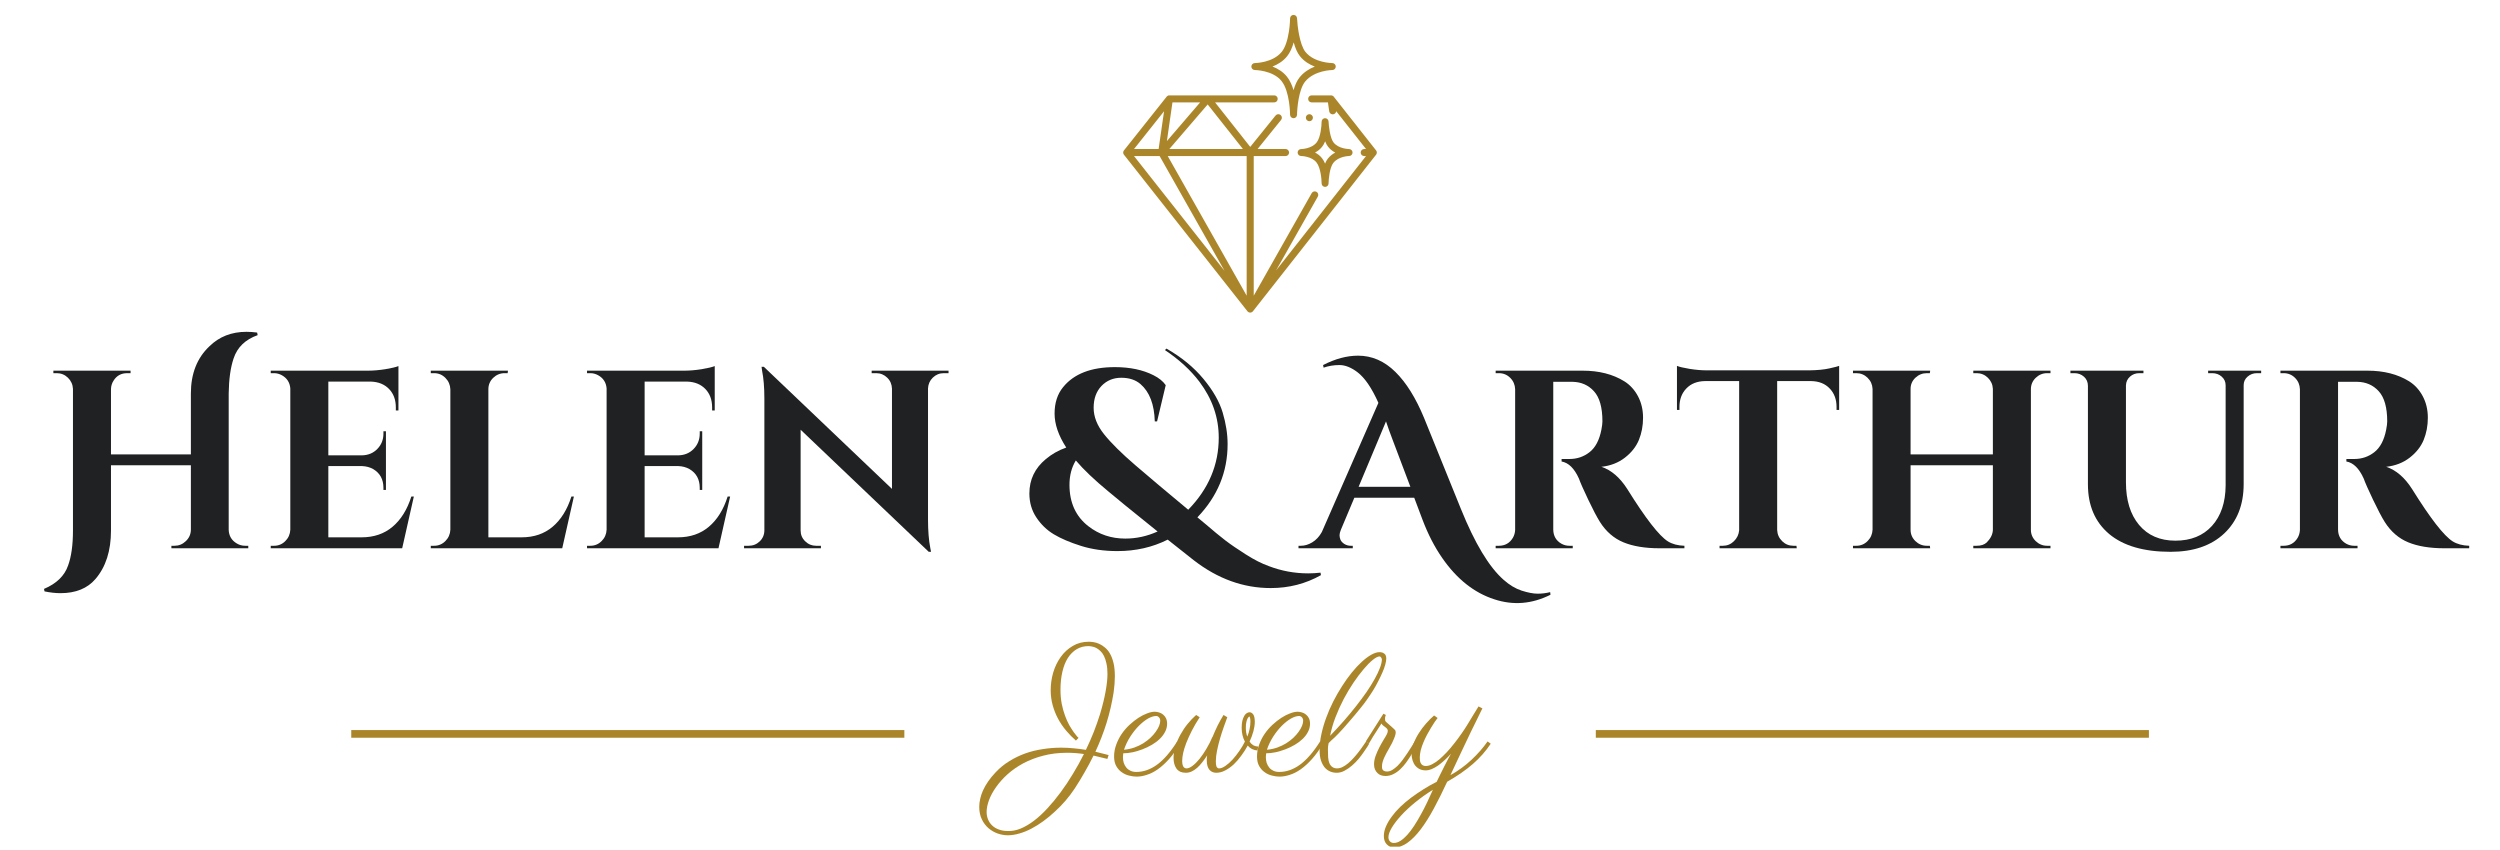 <svg xmlns="http://www.w3.org/2000/svg" xmlns:xlink="http://www.w3.org/1999/xlink" width="500" zoomAndPan="magnify" viewBox="0 0 375 127.5" height="170" preserveAspectRatio="xMidYMid meet" version="1.0"><defs><g/><clipPath id="505e5a7dc5"><rect x="0" width="367" y="0" height="52"/></clipPath><clipPath id="fcc3931e30"><path d="M 145 92 L 225 92 L 225 127.004 L 145 127.004 Z M 145 92 " clip-rule="nonzero"/></clipPath><clipPath id="ca19fe966c"><path d="M 62 13 L 79 13 L 79 35.004 L 62 35.004 Z M 62 13 " clip-rule="nonzero"/></clipPath><clipPath id="d4fbd36273"><rect x="0" width="80" y="0" height="36"/></clipPath><clipPath id="0e0530bf39"><path d="M 1 0.492 L 86 0.492 L 86 1.688 L 1 1.688 Z M 1 0.492 " clip-rule="nonzero"/></clipPath><clipPath id="4bcdcf4099"><path d="M 187 0.492 L 272 0.492 L 272 1.688 L 187 1.688 Z M 187 0.492 " clip-rule="nonzero"/></clipPath><clipPath id="ced5b37f76"><rect x="0" width="273" y="0" height="2"/></clipPath><clipPath id="d45d09fcf7"><path d="M 187 2.238 L 201 2.238 L 201 18 L 187 18 Z M 187 2.238 " clip-rule="nonzero"/></clipPath><clipPath id="b6ead49f3a"><path d="M 168.48 14.289 L 206.52 14.289 L 206.52 46.887 L 168.48 46.887 Z M 168.48 14.289 " clip-rule="nonzero"/></clipPath></defs><g transform="matrix(1, 0, 0, 1, 5, 45)"><g clip-path="url(#505e5a7dc5)"><g fill="#1f2122" fill-opacity="1"><g transform="translate(1.257, 37.241)"><g><path d="M 19.906 -0.375 C 20.562 -0.375 21.129 -0.602 21.609 -1.062 C 22.098 -1.52 22.352 -2.078 22.375 -2.734 L 22.375 -12.453 L 10.391 -12.453 L 10.391 -2.672 C 10.391 0.379 9.613 2.805 8.062 4.609 C 6.852 6.023 5.102 6.734 2.812 6.734 C 2.082 6.734 1.285 6.645 0.422 6.469 L 0.344 6.094 C 2.219 5.301 3.422 4.133 3.953 2.594 C 4.441 1.27 4.688 -0.484 4.688 -2.672 L 4.688 -23.906 C 4.656 -24.562 4.406 -25.117 3.938 -25.578 C 3.469 -26.035 2.906 -26.266 2.25 -26.266 L 1.75 -26.266 L 1.75 -26.641 L 13.328 -26.641 L 13.328 -26.266 L 12.828 -26.266 C 11.91 -26.266 11.223 -25.883 10.766 -25.125 C 10.535 -24.77 10.41 -24.363 10.391 -23.906 L 10.391 -14.078 L 22.375 -14.078 L 22.375 -23.219 C 22.375 -26.188 23.301 -28.547 25.156 -30.297 C 26.625 -31.742 28.477 -32.469 30.719 -32.469 C 31.227 -32.469 31.758 -32.43 32.312 -32.359 L 32.391 -31.969 C 30.535 -31.312 29.332 -30.145 28.781 -28.469 C 28.32 -27.102 28.078 -25.352 28.047 -23.219 L 28.047 -2.781 C 28.078 -1.863 28.484 -1.176 29.266 -0.719 C 29.648 -0.488 30.07 -0.375 30.531 -0.375 L 30.984 -0.375 L 30.984 0 L 19.453 0 L 19.453 -0.375 Z M 19.906 -0.375 "/></g></g></g><g fill="#1f2122" fill-opacity="1"><g transform="translate(34.016, 37.241)"><g><path d="M 2.094 -0.375 C 2.75 -0.375 3.312 -0.609 3.781 -1.078 C 4.25 -1.547 4.5 -2.113 4.531 -2.781 L 4.531 -23.984 C 4.457 -24.867 4.035 -25.523 3.266 -25.953 C 2.891 -26.16 2.5 -26.266 2.094 -26.266 L 1.594 -26.266 L 1.594 -26.641 L 16.172 -26.641 C 16.961 -26.641 17.828 -26.711 18.766 -26.859 C 19.703 -27.016 20.363 -27.172 20.75 -27.328 L 20.75 -20.672 L 20.359 -20.672 L 20.359 -21.125 C 20.359 -22.27 20.02 -23.191 19.344 -23.891 C 18.676 -24.586 17.773 -24.957 16.641 -25 L 10.234 -25 L 10.234 -13.938 L 15.266 -13.938 C 16.203 -13.957 16.973 -14.273 17.578 -14.891 C 18.191 -15.516 18.5 -16.285 18.5 -17.203 L 18.5 -17.547 L 18.875 -17.547 L 18.875 -8.75 L 18.5 -8.75 L 18.5 -9.062 C 18.5 -10.332 17.988 -11.27 16.969 -11.875 C 16.469 -12.156 15.91 -12.305 15.297 -12.328 L 10.234 -12.328 L 10.234 -1.641 L 15.219 -1.641 C 17.07 -1.641 18.625 -2.172 19.875 -3.234 C 21.133 -4.297 22.07 -5.805 22.688 -7.766 L 23.062 -7.766 L 21.312 0 L 1.594 0 L 1.594 -0.375 Z M 2.094 -0.375 "/></g></g></g><g fill="#1f2122" fill-opacity="1"><g transform="translate(58.023, 37.241)"><g><path d="M 2.094 -0.375 C 2.75 -0.375 3.312 -0.609 3.781 -1.078 C 4.25 -1.547 4.5 -2.113 4.531 -2.781 L 4.531 -23.859 C 4.5 -24.523 4.25 -25.094 3.781 -25.562 C 3.312 -26.031 2.75 -26.266 2.094 -26.266 L 1.594 -26.266 L 1.594 -26.641 L 13.172 -26.641 L 13.125 -26.266 L 12.672 -26.266 C 12.016 -26.266 11.441 -26.031 10.953 -25.562 C 10.473 -25.094 10.234 -24.523 10.234 -23.859 L 10.234 -1.641 L 15.219 -1.641 C 17.07 -1.641 18.625 -2.172 19.875 -3.234 C 21.133 -4.297 22.07 -5.805 22.688 -7.766 L 23.062 -7.766 L 21.312 0 L 1.594 0 L 1.594 -0.375 Z M 2.094 -0.375 "/></g></g></g><g fill="#1f2122" fill-opacity="1"><g transform="translate(81.46, 37.241)"><g><path d="M 2.094 -0.375 C 2.75 -0.375 3.312 -0.609 3.781 -1.078 C 4.25 -1.547 4.5 -2.113 4.531 -2.781 L 4.531 -23.984 C 4.457 -24.867 4.035 -25.523 3.266 -25.953 C 2.891 -26.16 2.5 -26.266 2.094 -26.266 L 1.594 -26.266 L 1.594 -26.641 L 16.172 -26.641 C 16.961 -26.641 17.828 -26.711 18.766 -26.859 C 19.703 -27.016 20.363 -27.172 20.75 -27.328 L 20.75 -20.672 L 20.359 -20.672 L 20.359 -21.125 C 20.359 -22.27 20.02 -23.191 19.344 -23.891 C 18.676 -24.586 17.773 -24.957 16.641 -25 L 10.234 -25 L 10.234 -13.938 L 15.266 -13.938 C 16.203 -13.957 16.973 -14.273 17.578 -14.891 C 18.191 -15.516 18.5 -16.285 18.5 -17.203 L 18.5 -17.547 L 18.875 -17.547 L 18.875 -8.75 L 18.5 -8.75 L 18.5 -9.062 C 18.5 -10.332 17.988 -11.27 16.969 -11.875 C 16.469 -12.156 15.91 -12.305 15.297 -12.328 L 10.234 -12.328 L 10.234 -1.641 L 15.219 -1.641 C 17.07 -1.641 18.625 -2.172 19.875 -3.234 C 21.133 -4.297 22.07 -5.805 22.688 -7.766 L 23.062 -7.766 L 21.312 0 L 1.594 0 L 1.594 -0.375 Z M 2.094 -0.375 "/></g></g></g><g fill="#1f2122" fill-opacity="1"><g transform="translate(105.468, 37.241)"><g><path d="M 31.094 -26.266 C 30.457 -26.266 29.91 -26.039 29.453 -25.594 C 29.004 -25.156 28.766 -24.617 28.734 -23.984 L 28.734 -4.344 C 28.734 -2.633 28.848 -1.195 29.078 -0.031 L 29.188 0.531 L 28.844 0.531 L 9.625 -17.781 L 9.625 -2.672 C 9.625 -2.035 9.852 -1.492 10.312 -1.047 C 10.77 -0.598 11.316 -0.375 11.953 -0.375 L 12.672 -0.375 L 12.672 0 L 1.141 0 L 1.141 -0.375 L 1.828 -0.375 C 2.484 -0.375 3.039 -0.598 3.5 -1.047 C 3.957 -1.492 4.188 -2.047 4.188 -2.703 L 4.188 -22.453 C 4.188 -24.129 4.07 -25.523 3.844 -26.641 L 3.766 -27.219 L 4.109 -27.219 L 23.328 -8.906 L 23.328 -23.938 C 23.305 -24.602 23.066 -25.156 22.609 -25.594 C 22.148 -26.039 21.602 -26.266 20.969 -26.266 L 20.281 -26.266 L 20.281 -26.641 L 31.812 -26.641 L 31.812 -26.266 Z M 31.094 -26.266 "/></g></g></g><g fill="#1f2122" fill-opacity="1"><g transform="translate(138.379, 37.241)"><g/></g></g><g fill="#1f2122" fill-opacity="1"><g transform="translate(147.89, 37.241)"><g><path d="M 45.25 4.031 C 42.969 5.32 40.457 5.969 37.719 5.969 C 33.602 5.969 29.75 4.57 26.156 1.781 C 25.414 1.195 24.117 0.172 22.266 -1.297 C 19.984 -0.148 17.473 0.422 14.734 0.422 C 12.723 0.422 10.895 0.16 9.25 -0.359 C 7.602 -0.879 6.25 -1.457 5.188 -2.094 C 4.133 -2.727 3.258 -3.57 2.562 -4.625 C 1.863 -5.676 1.516 -6.875 1.516 -8.219 C 1.516 -10.301 2.344 -12.023 4 -13.391 C 4.883 -14.129 5.898 -14.703 7.047 -15.109 C 5.879 -16.91 5.297 -18.609 5.297 -20.203 C 5.297 -21.805 5.723 -23.129 6.578 -24.172 C 8.203 -26.172 10.789 -27.172 14.344 -27.172 C 16.602 -27.172 18.535 -26.766 20.141 -25.953 C 20.953 -25.547 21.562 -25.051 21.969 -24.469 L 20.672 -19.031 L 20.328 -19.031 C 20.254 -21.594 19.539 -23.457 18.188 -24.625 C 17.457 -25.258 16.492 -25.578 15.297 -25.578 C 14.109 -25.578 13.117 -25.164 12.328 -24.344 C 11.547 -23.52 11.156 -22.43 11.156 -21.078 C 11.156 -19.734 11.676 -18.41 12.719 -17.109 C 13.758 -15.805 15.336 -14.242 17.453 -12.422 C 19.566 -10.609 22.195 -8.395 25.344 -5.781 C 28.395 -8.906 29.922 -12.508 29.922 -16.594 C 29.922 -19.613 28.957 -22.406 27.031 -24.969 C 25.707 -26.719 23.977 -28.305 21.844 -29.734 L 22.078 -29.953 C 24.336 -28.66 26.188 -27.145 27.625 -25.406 C 29.07 -23.664 30.035 -21.977 30.516 -20.344 C 31.004 -18.707 31.25 -17.129 31.25 -15.609 C 31.25 -11.441 29.738 -7.785 26.719 -4.641 L 27.906 -3.656 C 29.094 -2.633 30.098 -1.805 30.922 -1.172 C 31.742 -0.547 32.766 0.148 33.984 0.922 C 35.203 1.703 36.348 2.285 37.422 2.672 C 39.316 3.398 41.297 3.766 43.359 3.766 C 43.961 3.766 44.57 3.727 45.188 3.656 Z M 7.531 -9.516 C 7.531 -6.848 8.473 -4.781 10.359 -3.312 C 11.953 -2.07 13.801 -1.453 15.906 -1.453 C 17.562 -1.453 19.176 -1.805 20.75 -2.516 C 16.707 -5.766 14.242 -7.77 13.359 -8.531 C 11.273 -10.25 9.648 -11.797 8.484 -13.172 C 7.848 -12.129 7.531 -10.91 7.531 -9.516 Z M 7.531 -9.516 "/></g></g></g><g fill="#1f2122" fill-opacity="1"><g transform="translate(181.296, 37.241)"><g/></g></g><g fill="#1f2122" fill-opacity="1"><g transform="translate(190.807, 37.241)"><g><path d="M 36.766 6.969 C 33.992 8.363 31.188 8.594 28.344 7.656 C 25.332 6.688 22.734 4.629 20.547 1.484 C 19.379 -0.191 18.379 -2.133 17.547 -4.344 L 16.328 -7.578 L 7.344 -7.578 L 5.328 -2.781 C 5.191 -2.445 5.125 -2.176 5.125 -1.969 C 5.125 -1.77 5.164 -1.551 5.25 -1.312 C 5.344 -1.07 5.535 -0.852 5.828 -0.656 C 6.129 -0.469 6.457 -0.375 6.812 -0.375 L 7.109 -0.375 L 7.109 0 L -1.031 0 L -1.031 -0.375 L -0.688 -0.375 C -0.102 -0.375 0.469 -0.547 1.031 -0.891 C 1.602 -1.234 2.082 -1.75 2.469 -2.438 L 10.953 -21.812 C 9.961 -24.039 8.91 -25.578 7.797 -26.422 C 6.859 -27.129 5.961 -27.484 5.109 -27.484 C 4.266 -27.484 3.473 -27.352 2.734 -27.094 L 2.656 -27.484 C 4.477 -28.422 6.227 -28.891 7.906 -28.891 C 9.988 -28.891 11.852 -28.078 13.5 -26.453 C 15.125 -24.859 16.562 -22.551 17.812 -19.531 L 23.328 -5.906 C 25.41 -0.75 27.539 2.789 29.719 4.719 C 30.602 5.508 31.516 6.055 32.453 6.359 C 33.398 6.66 34.195 6.812 34.844 6.812 C 35.488 6.812 36.113 6.734 36.719 6.578 Z M 7.984 -9.219 L 15.75 -9.219 L 13.094 -16.25 C 12.957 -16.602 12.773 -17.094 12.547 -17.719 C 12.328 -18.344 12.176 -18.781 12.094 -19.031 Z M 7.984 -9.219 "/></g></g></g><g fill="#1f2122" fill-opacity="1"><g transform="translate(217.63, 37.241)"><g><path d="M 12.109 -24.969 L 10.469 -24.969 C 10.414 -24.969 10.379 -24.969 10.359 -24.969 L 10.359 -2.781 C 10.379 -1.844 10.785 -1.145 11.578 -0.688 C 11.953 -0.477 12.352 -0.375 12.781 -0.375 L 13.281 -0.375 L 13.281 0 L 1.719 0 L 1.719 -0.375 L 2.203 -0.375 C 3.117 -0.375 3.816 -0.77 4.297 -1.562 C 4.504 -1.914 4.617 -2.305 4.641 -2.734 L 4.641 -23.859 C 4.617 -24.523 4.375 -25.094 3.906 -25.562 C 3.438 -26.031 2.867 -26.266 2.203 -26.266 L 1.719 -26.266 L 1.719 -26.641 L 14.766 -26.641 C 17.223 -26.641 19.305 -26.109 21.016 -25.047 C 21.867 -24.516 22.551 -23.77 23.062 -22.812 C 23.57 -21.863 23.828 -20.785 23.828 -19.578 C 23.828 -18.379 23.617 -17.27 23.203 -16.25 C 22.785 -15.238 22.086 -14.352 21.109 -13.594 C 20.129 -12.832 18.953 -12.375 17.578 -12.219 C 19.055 -11.738 20.352 -10.625 21.469 -8.875 C 24.207 -4.477 26.238 -1.863 27.562 -1.031 C 28.219 -0.625 29.039 -0.406 30.031 -0.375 L 30.031 0 L 26.297 0 C 24.141 0 22.336 -0.297 20.891 -0.891 C 19.453 -1.484 18.273 -2.504 17.359 -3.953 C 16.898 -4.691 16.316 -5.801 15.609 -7.281 C 14.898 -8.77 14.43 -9.832 14.203 -10.469 C 13.516 -11.988 12.648 -12.836 11.609 -13.016 L 11.609 -13.391 L 12.781 -13.391 C 13.926 -13.391 14.938 -13.734 15.812 -14.422 C 16.688 -15.109 17.273 -16.227 17.578 -17.781 C 17.68 -18.312 17.734 -18.727 17.734 -19.031 C 17.734 -21.113 17.312 -22.617 16.469 -23.547 C 15.633 -24.473 14.562 -24.945 13.25 -24.969 C 12.988 -24.969 12.609 -24.969 12.109 -24.969 Z M 12.109 -24.969 "/></g></g></g><g fill="#1f2122" fill-opacity="1"><g transform="translate(246.013, 37.241)"><g><path d="M 15.562 -25.078 L 15.562 -2.734 C 15.594 -2.078 15.844 -1.52 16.312 -1.062 C 16.781 -0.602 17.344 -0.375 18 -0.375 L 18.453 -0.375 L 18.5 0 L 6.922 0 L 6.922 -0.375 L 7.422 -0.375 C 8.055 -0.375 8.609 -0.602 9.078 -1.062 C 9.547 -1.52 9.805 -2.066 9.859 -2.703 L 9.859 -25.078 L 4.719 -25.078 C 3.551 -25.055 2.625 -24.688 1.938 -23.969 C 1.25 -23.258 0.906 -22.336 0.906 -21.203 L 0.906 -20.75 L 0.531 -20.75 L 0.531 -27.359 C 0.883 -27.211 1.523 -27.062 2.453 -26.906 C 3.379 -26.758 4.238 -26.688 5.031 -26.688 L 20.359 -26.688 C 21.609 -26.707 22.625 -26.805 23.406 -26.984 C 24.195 -27.16 24.68 -27.285 24.859 -27.359 L 24.859 -20.75 L 24.469 -20.75 L 24.469 -21.203 C 24.469 -22.336 24.125 -23.258 23.438 -23.969 C 22.758 -24.688 21.836 -25.055 20.672 -25.078 Z M 15.562 -25.078 "/></g></g></g><g fill="#1f2122" fill-opacity="1"><g transform="translate(271.353, 37.241)"><g><path d="M 20.141 -0.375 C 20.797 -0.375 21.301 -0.539 21.656 -0.875 C 22.238 -1.457 22.547 -2.078 22.578 -2.734 L 22.578 -12.453 L 10.234 -12.453 L 10.234 -2.781 C 10.234 -2.113 10.473 -1.547 10.953 -1.078 C 11.441 -0.609 12.016 -0.375 12.672 -0.375 L 13.125 -0.375 L 13.172 0 L 1.594 0 L 1.594 -0.375 L 2.094 -0.375 C 2.75 -0.375 3.312 -0.609 3.781 -1.078 C 4.25 -1.547 4.5 -2.113 4.531 -2.781 L 4.531 -23.906 C 4.5 -24.562 4.25 -25.117 3.781 -25.578 C 3.312 -26.035 2.75 -26.266 2.094 -26.266 L 1.594 -26.266 L 1.594 -26.641 L 13.172 -26.641 L 13.125 -26.266 L 12.672 -26.266 C 12.016 -26.266 11.441 -26.035 10.953 -25.578 C 10.473 -25.117 10.234 -24.562 10.234 -23.906 L 10.234 -14.078 L 22.578 -14.078 L 22.578 -23.906 C 22.547 -24.562 22.297 -25.117 21.828 -25.578 C 21.359 -26.035 20.797 -26.266 20.141 -26.266 L 19.641 -26.266 L 19.641 -26.641 L 31.219 -26.641 L 31.219 -26.266 L 30.719 -26.266 C 30.062 -26.266 29.488 -26.031 29 -25.562 C 28.52 -25.094 28.281 -24.523 28.281 -23.859 L 28.281 -2.781 C 28.281 -2.113 28.52 -1.547 29 -1.078 C 29.488 -0.609 30.062 -0.375 30.719 -0.375 L 31.219 -0.375 L 31.219 0 L 19.641 0 L 19.641 -0.375 Z M 20.141 -0.375 "/></g></g></g><g fill="#1f2122" fill-opacity="1"><g transform="translate(304.111, 37.241)"><g><path d="M 30.062 -26.266 L 29.422 -26.266 C 28.891 -26.266 28.426 -26.094 28.031 -25.75 C 27.633 -25.406 27.438 -24.977 27.438 -24.469 L 27.438 -9.625 C 27.438 -6.508 26.457 -4.035 24.5 -2.203 C 22.551 -0.379 19.879 0.531 16.484 0.531 C 12.473 0.531 9.398 -0.359 7.266 -2.141 C 5.141 -3.93 4.078 -6.414 4.078 -9.594 L 4.078 -24.359 C 4.078 -24.922 3.879 -25.379 3.484 -25.734 C 3.086 -26.086 2.613 -26.266 2.062 -26.266 L 1.453 -26.266 L 1.453 -26.641 L 12.406 -26.641 L 12.406 -26.266 L 11.797 -26.266 C 11.242 -26.266 10.773 -26.094 10.391 -25.75 C 10.004 -25.406 9.801 -24.969 9.781 -24.438 L 9.781 -9.891 C 9.781 -7.203 10.438 -5.07 11.75 -3.5 C 13.07 -1.926 14.891 -1.141 17.203 -1.141 C 19.516 -1.141 21.344 -1.879 22.688 -3.359 C 24.031 -4.848 24.711 -6.863 24.734 -9.406 L 24.734 -24.438 C 24.734 -24.969 24.535 -25.406 24.141 -25.75 C 23.754 -26.094 23.281 -26.266 22.719 -26.266 L 22.109 -26.266 L 22.109 -26.641 L 30.062 -26.641 Z M 30.062 -26.266 "/></g></g></g><g fill="#1f2122" fill-opacity="1"><g transform="translate(335.348, 37.241)"><g><path d="M 12.109 -24.969 L 10.469 -24.969 C 10.414 -24.969 10.379 -24.969 10.359 -24.969 L 10.359 -2.781 C 10.379 -1.844 10.785 -1.145 11.578 -0.688 C 11.953 -0.477 12.352 -0.375 12.781 -0.375 L 13.281 -0.375 L 13.281 0 L 1.719 0 L 1.719 -0.375 L 2.203 -0.375 C 3.117 -0.375 3.816 -0.77 4.297 -1.562 C 4.504 -1.914 4.617 -2.305 4.641 -2.734 L 4.641 -23.859 C 4.617 -24.523 4.375 -25.094 3.906 -25.562 C 3.438 -26.031 2.867 -26.266 2.203 -26.266 L 1.719 -26.266 L 1.719 -26.641 L 14.766 -26.641 C 17.223 -26.641 19.305 -26.109 21.016 -25.047 C 21.867 -24.516 22.551 -23.77 23.062 -22.812 C 23.57 -21.863 23.828 -20.785 23.828 -19.578 C 23.828 -18.379 23.617 -17.27 23.203 -16.25 C 22.785 -15.238 22.086 -14.352 21.109 -13.594 C 20.129 -12.832 18.953 -12.375 17.578 -12.219 C 19.055 -11.738 20.352 -10.625 21.469 -8.875 C 24.207 -4.477 26.238 -1.863 27.562 -1.031 C 28.219 -0.625 29.039 -0.406 30.031 -0.375 L 30.031 0 L 26.297 0 C 24.141 0 22.336 -0.297 20.891 -0.891 C 19.453 -1.484 18.273 -2.504 17.359 -3.953 C 16.898 -4.691 16.316 -5.801 15.609 -7.281 C 14.898 -8.77 14.43 -9.832 14.203 -10.469 C 13.516 -11.988 12.648 -12.836 11.609 -13.016 L 11.609 -13.391 L 12.781 -13.391 C 13.926 -13.391 14.938 -13.734 15.812 -14.422 C 16.688 -15.109 17.273 -16.227 17.578 -17.781 C 17.68 -18.312 17.734 -18.727 17.734 -19.031 C 17.734 -21.113 17.312 -22.617 16.469 -23.547 C 15.633 -24.473 14.562 -24.945 13.25 -24.969 C 12.988 -24.969 12.609 -24.969 12.109 -24.969 Z M 12.109 -24.969 "/></g></g></g></g></g><g clip-path="url(#fcc3931e30)"><g transform="matrix(1, 0, 0, 1, 145, 92)"><g clip-path="url(#d4fbd36273)"><g fill="#ab8529" fill-opacity="1"><g transform="translate(6.839, 23.822)"><g><path d="M 14.266 -1.984 C 13.922 -2.066 13.578 -2.148 13.234 -2.234 C 12.891 -2.328 12.539 -2.41 12.188 -2.484 C 11.77 -1.629 11.32 -0.789 10.844 0.031 C 10.375 0.863 9.879 1.676 9.359 2.469 C 8.953 3.082 8.5 3.68 8 4.266 C 7.5 4.848 6.969 5.395 6.406 5.906 C 5.852 6.426 5.273 6.906 4.672 7.344 C 4.078 7.781 3.477 8.156 2.875 8.469 C 2.27 8.789 1.664 9.035 1.062 9.203 C 0.469 9.379 -0.109 9.469 -0.672 9.469 C -1.172 9.469 -1.676 9.379 -2.188 9.203 C -2.695 9.023 -3.156 8.758 -3.562 8.406 C -3.977 8.051 -4.312 7.609 -4.562 7.078 C -4.82 6.547 -4.953 5.922 -4.953 5.203 C -4.953 4.828 -4.906 4.43 -4.812 4.016 C -4.727 3.609 -4.586 3.188 -4.391 2.75 C -4.191 2.312 -3.938 1.863 -3.625 1.406 C -3.312 0.945 -2.926 0.477 -2.469 0 C -1.875 -0.633 -1.203 -1.18 -0.453 -1.641 C 0.297 -2.109 1.086 -2.492 1.922 -2.797 C 2.766 -3.098 3.645 -3.316 4.562 -3.453 C 5.477 -3.598 6.406 -3.672 7.344 -3.672 C 7.969 -3.672 8.586 -3.641 9.203 -3.578 C 9.816 -3.523 10.43 -3.445 11.047 -3.344 C 11.484 -4.25 11.879 -5.148 12.234 -6.047 C 12.586 -6.953 12.898 -7.844 13.172 -8.719 C 13.566 -10.051 13.848 -11.207 14.016 -12.188 C 14.191 -13.164 14.281 -14.016 14.281 -14.734 C 14.281 -15.348 14.227 -15.875 14.125 -16.312 C 14.031 -16.758 13.906 -17.133 13.75 -17.438 C 13.594 -17.75 13.41 -18 13.203 -18.188 C 12.992 -18.383 12.785 -18.535 12.578 -18.641 C 12.367 -18.742 12.16 -18.812 11.953 -18.844 C 11.754 -18.883 11.578 -18.906 11.422 -18.906 C 10.766 -18.906 10.176 -18.75 9.656 -18.438 C 9.133 -18.125 8.691 -17.68 8.328 -17.109 C 7.973 -16.547 7.703 -15.859 7.516 -15.047 C 7.328 -14.242 7.234 -13.352 7.234 -12.375 C 7.234 -11.602 7.297 -10.891 7.422 -10.234 C 7.555 -9.586 7.723 -8.992 7.922 -8.453 C 8.117 -7.922 8.332 -7.445 8.562 -7.031 C 8.801 -6.625 9.02 -6.281 9.219 -6 C 9.426 -5.719 9.594 -5.504 9.719 -5.359 C 9.852 -5.211 9.926 -5.141 9.938 -5.141 L 9.547 -4.734 C 9.023 -5.191 8.531 -5.695 8.062 -6.25 C 7.602 -6.801 7.203 -7.395 6.859 -8.031 C 6.523 -8.664 6.258 -9.336 6.062 -10.047 C 5.863 -10.766 5.766 -11.516 5.766 -12.297 C 5.766 -13.191 5.891 -14.07 6.141 -14.938 C 6.398 -15.801 6.773 -16.578 7.266 -17.266 C 7.754 -17.953 8.352 -18.504 9.062 -18.922 C 9.77 -19.348 10.578 -19.562 11.484 -19.562 C 11.691 -19.562 11.93 -19.539 12.203 -19.5 C 12.473 -19.457 12.75 -19.375 13.031 -19.25 C 13.32 -19.125 13.609 -18.941 13.891 -18.703 C 14.18 -18.473 14.438 -18.164 14.656 -17.781 C 14.875 -17.406 15.051 -16.938 15.188 -16.375 C 15.32 -15.82 15.391 -15.156 15.391 -14.375 C 15.391 -14.02 15.375 -13.641 15.344 -13.234 C 15.312 -12.836 15.266 -12.41 15.203 -11.953 C 14.961 -10.422 14.613 -8.91 14.156 -7.422 C 13.695 -5.941 13.133 -4.488 12.469 -3.062 C 12.812 -2.977 13.145 -2.895 13.469 -2.812 C 13.801 -2.738 14.129 -2.656 14.453 -2.562 Z M -0.688 8.828 C -0.062 8.859 0.582 8.738 1.25 8.469 C 1.914 8.195 2.586 7.801 3.266 7.281 C 3.941 6.77 4.613 6.148 5.281 5.422 C 5.957 4.691 6.613 3.895 7.25 3.031 C 7.895 2.164 8.508 1.242 9.094 0.266 C 9.688 -0.703 10.238 -1.695 10.75 -2.719 C 10.332 -2.781 9.914 -2.828 9.5 -2.859 C 9.082 -2.891 8.656 -2.906 8.219 -2.906 C 6.926 -2.906 5.734 -2.758 4.641 -2.469 C 3.547 -2.188 2.551 -1.805 1.656 -1.328 C 0.77 -0.848 -0.016 -0.301 -0.703 0.312 C -1.391 0.938 -1.961 1.578 -2.422 2.234 C -2.891 2.891 -3.242 3.539 -3.484 4.188 C -3.723 4.832 -3.844 5.426 -3.844 5.969 C -3.844 6.383 -3.77 6.766 -3.625 7.109 C -3.477 7.461 -3.27 7.766 -3 8.016 C -2.727 8.273 -2.395 8.473 -2 8.609 C -1.613 8.754 -1.176 8.828 -0.688 8.828 Z M -0.688 8.828 "/></g></g></g><g fill="#ab8529" fill-opacity="1"><g transform="translate(22.551, 23.822)"><g><path d="M 0.938 -2.828 C 0.926 -2.723 0.914 -2.617 0.906 -2.516 C 0.895 -2.422 0.891 -2.328 0.891 -2.234 C 0.891 -1.93 0.93 -1.645 1.016 -1.375 C 1.109 -1.113 1.238 -0.879 1.406 -0.672 C 1.57 -0.473 1.781 -0.316 2.031 -0.203 C 2.281 -0.086 2.566 -0.031 2.891 -0.031 C 3.973 -0.031 5.016 -0.395 6.016 -1.125 C 7.023 -1.863 8.031 -3.023 9.031 -4.609 L 9.453 -4.25 C 8.91 -3.344 8.359 -2.578 7.797 -1.953 C 7.234 -1.328 6.672 -0.816 6.109 -0.422 C 5.555 -0.035 5.008 0.238 4.469 0.406 C 3.938 0.582 3.426 0.672 2.938 0.672 C 2.582 0.672 2.207 0.617 1.812 0.516 C 1.414 0.422 1.051 0.254 0.719 0.016 C 0.383 -0.211 0.109 -0.52 -0.109 -0.906 C -0.328 -1.289 -0.438 -1.77 -0.438 -2.344 C -0.438 -2.969 -0.328 -3.566 -0.109 -4.141 C 0.098 -4.711 0.367 -5.242 0.703 -5.734 C 1.047 -6.234 1.438 -6.688 1.875 -7.094 C 2.312 -7.5 2.754 -7.848 3.203 -8.141 C 3.648 -8.43 4.086 -8.656 4.516 -8.812 C 4.941 -8.977 5.32 -9.062 5.656 -9.062 C 5.875 -9.062 6.094 -9.023 6.312 -8.953 C 6.531 -8.891 6.727 -8.785 6.906 -8.641 C 7.082 -8.504 7.227 -8.32 7.344 -8.094 C 7.457 -7.863 7.516 -7.586 7.516 -7.266 C 7.516 -6.828 7.41 -6.414 7.203 -6.031 C 7.004 -5.645 6.734 -5.289 6.391 -4.969 C 6.055 -4.645 5.664 -4.352 5.219 -4.094 C 4.77 -3.832 4.301 -3.609 3.812 -3.422 C 3.332 -3.242 2.844 -3.098 2.344 -2.984 C 1.852 -2.879 1.383 -2.828 0.938 -2.828 Z M 1.047 -3.359 C 1.598 -3.41 2.113 -3.52 2.594 -3.688 C 3.082 -3.863 3.531 -4.078 3.938 -4.328 C 4.344 -4.586 4.703 -4.863 5.016 -5.156 C 5.336 -5.457 5.602 -5.758 5.812 -6.062 C 6.031 -6.363 6.195 -6.656 6.312 -6.938 C 6.426 -7.219 6.484 -7.473 6.484 -7.703 C 6.484 -7.922 6.422 -8.094 6.297 -8.219 C 6.18 -8.352 6.039 -8.422 5.875 -8.422 C 5.508 -8.422 5.098 -8.289 4.641 -8.031 C 4.191 -7.77 3.738 -7.41 3.281 -6.953 C 2.832 -6.504 2.406 -5.969 2 -5.344 C 1.602 -4.727 1.285 -4.066 1.047 -3.359 Z M 1.047 -3.359 "/></g></g></g><g fill="#ab8529" fill-opacity="1"><g transform="translate(31.532, 23.822)"><g><path d="M 3.422 -8.234 C 2.953 -7.516 2.551 -6.828 2.219 -6.172 C 1.895 -5.523 1.625 -4.926 1.406 -4.375 C 1.195 -3.82 1.039 -3.316 0.938 -2.859 C 0.844 -2.41 0.797 -2.023 0.797 -1.703 C 0.797 -0.941 1.016 -0.562 1.453 -0.562 C 1.711 -0.562 2.016 -0.691 2.359 -0.953 C 2.703 -1.211 3.051 -1.562 3.406 -2 C 3.758 -2.438 4.102 -2.941 4.438 -3.516 C 4.781 -4.086 5.078 -4.676 5.328 -5.281 L 5.344 -5.266 C 5.582 -5.859 5.844 -6.441 6.125 -7.016 C 6.414 -7.586 6.707 -8.109 7 -8.578 L 7.562 -8.234 C 7.414 -7.836 7.242 -7.363 7.047 -6.812 C 6.848 -6.258 6.66 -5.68 6.484 -5.078 C 6.305 -4.473 6.156 -3.867 6.031 -3.266 C 5.906 -2.66 5.844 -2.117 5.844 -1.641 C 5.844 -1.492 5.848 -1.359 5.859 -1.234 C 5.867 -1.109 5.891 -0.992 5.922 -0.891 C 5.961 -0.797 6.016 -0.719 6.078 -0.656 C 6.141 -0.594 6.223 -0.562 6.328 -0.562 C 6.609 -0.562 6.926 -0.688 7.281 -0.938 C 7.645 -1.188 8.004 -1.504 8.359 -1.891 C 8.711 -2.285 9.051 -2.719 9.375 -3.188 C 9.707 -3.664 9.984 -4.129 10.203 -4.578 C 9.879 -5.191 9.719 -5.883 9.719 -6.656 C 9.719 -7.082 9.754 -7.441 9.828 -7.734 C 9.91 -8.035 10.008 -8.281 10.125 -8.469 C 10.238 -8.656 10.363 -8.785 10.5 -8.859 C 10.645 -8.941 10.773 -8.984 10.891 -8.984 C 11.109 -8.984 11.297 -8.875 11.453 -8.656 C 11.609 -8.445 11.688 -8.066 11.688 -7.516 C 11.688 -7.117 11.617 -6.664 11.484 -6.156 C 11.348 -5.645 11.156 -5.117 10.906 -4.578 C 11.051 -4.359 11.227 -4.18 11.438 -4.047 C 11.656 -3.922 11.91 -3.852 12.203 -3.844 L 12.094 -3.25 C 11.789 -3.27 11.516 -3.344 11.266 -3.469 C 11.023 -3.594 10.812 -3.766 10.625 -3.984 C 10.344 -3.461 10.02 -2.957 9.656 -2.469 C 9.301 -1.977 8.922 -1.539 8.516 -1.156 C 8.109 -0.781 7.68 -0.477 7.234 -0.25 C 6.797 -0.02 6.348 0.094 5.891 0.094 C 5.703 0.094 5.52 0.055 5.344 -0.016 C 5.176 -0.086 5.023 -0.195 4.891 -0.344 C 4.766 -0.488 4.664 -0.676 4.594 -0.906 C 4.52 -1.145 4.484 -1.422 4.484 -1.734 C 4.484 -1.848 4.484 -1.969 4.484 -2.094 C 4.492 -2.227 4.516 -2.367 4.547 -2.516 C 4.305 -2.141 4.055 -1.789 3.797 -1.469 C 3.547 -1.145 3.289 -0.867 3.031 -0.641 C 2.77 -0.41 2.492 -0.227 2.203 -0.094 C 1.922 0.031 1.633 0.094 1.344 0.094 C 1.02 0.094 0.738 0.039 0.5 -0.062 C 0.27 -0.176 0.082 -0.332 -0.062 -0.531 C -0.207 -0.738 -0.316 -0.977 -0.391 -1.25 C -0.461 -1.52 -0.5 -1.816 -0.5 -2.141 C -0.5 -2.711 -0.406 -3.297 -0.219 -3.891 C -0.031 -4.484 0.219 -5.062 0.531 -5.625 C 0.844 -6.195 1.203 -6.734 1.609 -7.234 C 2.023 -7.742 2.453 -8.191 2.891 -8.578 Z M 10.562 -5.328 C 10.719 -5.703 10.832 -6.078 10.906 -6.453 C 10.988 -6.836 11.031 -7.211 11.031 -7.578 C 11.031 -7.848 11.008 -8.039 10.969 -8.156 C 10.938 -8.27 10.906 -8.336 10.875 -8.359 C 10.863 -8.359 10.832 -8.332 10.781 -8.281 C 10.727 -8.238 10.664 -8.156 10.594 -8.031 C 10.531 -7.906 10.473 -7.734 10.422 -7.516 C 10.367 -7.297 10.344 -7.016 10.344 -6.672 C 10.344 -6.43 10.359 -6.195 10.391 -5.969 C 10.43 -5.738 10.488 -5.523 10.562 -5.328 Z M 10.562 -5.328 "/></g></g></g><g fill="#ab8529" fill-opacity="1"><g transform="translate(43.989, 23.822)"><g><path d="M 0.938 -2.828 C 0.926 -2.723 0.914 -2.617 0.906 -2.516 C 0.895 -2.422 0.891 -2.328 0.891 -2.234 C 0.891 -1.93 0.93 -1.645 1.016 -1.375 C 1.109 -1.113 1.238 -0.879 1.406 -0.672 C 1.57 -0.473 1.781 -0.316 2.031 -0.203 C 2.281 -0.086 2.566 -0.031 2.891 -0.031 C 3.973 -0.031 5.016 -0.395 6.016 -1.125 C 7.023 -1.863 8.031 -3.023 9.031 -4.609 L 9.453 -4.25 C 8.91 -3.344 8.359 -2.578 7.797 -1.953 C 7.234 -1.328 6.672 -0.816 6.109 -0.422 C 5.555 -0.035 5.008 0.238 4.469 0.406 C 3.938 0.582 3.426 0.672 2.938 0.672 C 2.582 0.672 2.207 0.617 1.812 0.516 C 1.414 0.422 1.051 0.254 0.719 0.016 C 0.383 -0.211 0.109 -0.52 -0.109 -0.906 C -0.328 -1.289 -0.438 -1.77 -0.438 -2.344 C -0.438 -2.969 -0.328 -3.566 -0.109 -4.141 C 0.098 -4.711 0.367 -5.242 0.703 -5.734 C 1.047 -6.234 1.438 -6.688 1.875 -7.094 C 2.312 -7.5 2.754 -7.848 3.203 -8.141 C 3.648 -8.43 4.086 -8.656 4.516 -8.812 C 4.941 -8.977 5.32 -9.062 5.656 -9.062 C 5.875 -9.062 6.094 -9.023 6.312 -8.953 C 6.531 -8.891 6.727 -8.785 6.906 -8.641 C 7.082 -8.504 7.227 -8.32 7.344 -8.094 C 7.457 -7.863 7.516 -7.586 7.516 -7.266 C 7.516 -6.828 7.41 -6.414 7.203 -6.031 C 7.004 -5.645 6.734 -5.289 6.391 -4.969 C 6.055 -4.645 5.664 -4.352 5.219 -4.094 C 4.77 -3.832 4.301 -3.609 3.812 -3.422 C 3.332 -3.242 2.844 -3.098 2.344 -2.984 C 1.852 -2.879 1.383 -2.828 0.938 -2.828 Z M 1.047 -3.359 C 1.598 -3.41 2.113 -3.52 2.594 -3.688 C 3.082 -3.863 3.531 -4.078 3.938 -4.328 C 4.344 -4.586 4.703 -4.863 5.016 -5.156 C 5.336 -5.457 5.602 -5.758 5.812 -6.062 C 6.031 -6.363 6.195 -6.656 6.312 -6.938 C 6.426 -7.219 6.484 -7.473 6.484 -7.703 C 6.484 -7.922 6.422 -8.094 6.297 -8.219 C 6.18 -8.352 6.039 -8.422 5.875 -8.422 C 5.508 -8.422 5.098 -8.289 4.641 -8.031 C 4.191 -7.77 3.738 -7.41 3.281 -6.953 C 2.832 -6.504 2.406 -5.969 2 -5.344 C 1.602 -4.727 1.285 -4.066 1.047 -3.359 Z M 1.047 -3.359 "/></g></g></g><g fill="#ab8529" fill-opacity="1"><g transform="translate(52.97, 23.822)"><g><path d="M 8.953 -18 C 9.242 -18 9.484 -17.926 9.672 -17.781 C 9.867 -17.645 9.969 -17.395 9.969 -17.031 C 9.969 -16.77 9.914 -16.461 9.812 -16.109 C 9.719 -15.754 9.578 -15.367 9.391 -14.953 C 9.211 -14.535 9.004 -14.098 8.766 -13.641 C 8.535 -13.18 8.281 -12.723 8 -12.266 C 7.719 -11.816 7.426 -11.379 7.125 -10.953 C 6.832 -10.523 6.535 -10.129 6.234 -9.766 C 5.641 -9.023 5.125 -8.406 4.688 -7.906 C 4.258 -7.406 3.891 -6.977 3.578 -6.625 C 3.266 -6.27 3 -5.984 2.781 -5.766 C 2.57 -5.547 2.383 -5.359 2.219 -5.203 C 2.051 -5.047 1.895 -4.906 1.75 -4.781 C 1.613 -4.656 1.473 -4.516 1.328 -4.359 C 1.254 -4.047 1.219 -3.742 1.219 -3.453 C 1.227 -3.172 1.234 -2.91 1.234 -2.672 C 1.234 -1.953 1.348 -1.422 1.578 -1.078 C 1.816 -0.734 2.145 -0.562 2.562 -0.562 C 2.844 -0.562 3.125 -0.629 3.406 -0.766 C 3.695 -0.91 3.977 -1.098 4.25 -1.328 C 4.531 -1.566 4.801 -1.832 5.062 -2.125 C 5.332 -2.414 5.582 -2.711 5.812 -3.016 C 6.051 -3.316 6.266 -3.609 6.453 -3.891 C 6.648 -4.172 6.816 -4.41 6.953 -4.609 L 7.406 -4.266 C 7.383 -4.234 7.305 -4.102 7.172 -3.875 C 7.035 -3.656 6.852 -3.383 6.625 -3.062 C 6.406 -2.738 6.145 -2.391 5.844 -2.016 C 5.539 -1.648 5.207 -1.312 4.844 -1 C 4.488 -0.688 4.113 -0.426 3.719 -0.219 C 3.332 -0.008 2.938 0.094 2.531 0.094 C 2.195 0.094 1.875 0.031 1.562 -0.094 C 1.25 -0.227 0.973 -0.43 0.734 -0.703 C 0.504 -0.984 0.316 -1.336 0.172 -1.766 C 0.035 -2.191 -0.031 -2.707 -0.031 -3.312 C -0.031 -4.062 0.055 -4.848 0.234 -5.672 C 0.41 -6.492 0.648 -7.316 0.953 -8.141 C 1.254 -8.973 1.609 -9.789 2.016 -10.594 C 2.43 -11.406 2.875 -12.176 3.344 -12.906 C 3.812 -13.645 4.297 -14.32 4.797 -14.938 C 5.305 -15.562 5.805 -16.098 6.297 -16.547 C 6.797 -17.004 7.27 -17.359 7.719 -17.609 C 8.176 -17.867 8.586 -18 8.953 -18 Z M 1.547 -5.453 C 2.242 -6.18 2.922 -6.914 3.578 -7.656 C 4.234 -8.406 4.848 -9.145 5.422 -9.875 C 5.992 -10.602 6.52 -11.312 7 -12 C 7.477 -12.695 7.883 -13.348 8.219 -13.953 C 8.562 -14.566 8.828 -15.125 9.016 -15.625 C 9.211 -16.133 9.312 -16.566 9.312 -16.922 C 9.312 -16.992 9.273 -17.082 9.203 -17.188 C 9.141 -17.301 9.062 -17.359 8.969 -17.359 C 8.719 -17.359 8.379 -17.188 7.953 -16.844 C 7.535 -16.508 7.082 -16.051 6.594 -15.469 C 6.102 -14.895 5.594 -14.219 5.062 -13.438 C 4.539 -12.664 4.047 -11.836 3.578 -10.953 C 3.117 -10.066 2.707 -9.156 2.344 -8.219 C 1.988 -7.281 1.723 -6.359 1.547 -5.453 Z M 1.547 -5.453 "/></g></g></g><g fill="#ab8529" fill-opacity="1"><g transform="translate(59.873, 23.822)"><g><path d="M 7.812 -4.266 C 7.688 -4.086 7.535 -3.844 7.359 -3.531 C 7.191 -3.219 7 -2.883 6.781 -2.531 C 6.562 -2.176 6.316 -1.812 6.047 -1.438 C 5.773 -1.062 5.477 -0.723 5.156 -0.422 C 4.844 -0.129 4.5 0.109 4.125 0.297 C 3.758 0.484 3.363 0.578 2.938 0.578 C 2.707 0.578 2.488 0.539 2.281 0.469 C 2.082 0.406 1.906 0.297 1.75 0.141 C 1.594 -0.004 1.469 -0.188 1.375 -0.406 C 1.281 -0.625 1.234 -0.879 1.234 -1.172 C 1.234 -1.578 1.312 -2 1.469 -2.438 C 1.633 -2.883 1.82 -3.312 2.031 -3.719 C 2.25 -4.133 2.461 -4.516 2.672 -4.859 C 2.891 -5.203 3.051 -5.477 3.156 -5.688 C 3.25 -5.883 3.297 -6.062 3.297 -6.219 C 3.297 -6.32 3.258 -6.414 3.188 -6.5 C 3.125 -6.582 3.039 -6.66 2.938 -6.734 C 2.832 -6.816 2.723 -6.898 2.609 -6.984 C 2.504 -7.066 2.414 -7.172 2.344 -7.297 C 2.133 -6.973 1.922 -6.641 1.703 -6.297 C 1.516 -6.004 1.305 -5.68 1.078 -5.328 C 0.859 -4.973 0.648 -4.617 0.453 -4.266 L 0 -4.609 L 2.641 -8.766 L 3 -8.578 C 2.988 -8.523 2.961 -8.445 2.922 -8.344 C 2.891 -8.238 2.875 -8.125 2.875 -8 C 2.875 -7.906 2.883 -7.812 2.906 -7.719 C 2.938 -7.633 3 -7.555 3.094 -7.484 C 3.426 -7.191 3.688 -6.961 3.875 -6.797 C 4.062 -6.641 4.195 -6.516 4.281 -6.422 C 4.375 -6.328 4.43 -6.25 4.453 -6.188 C 4.473 -6.125 4.484 -6.039 4.484 -5.938 C 4.484 -5.844 4.461 -5.723 4.422 -5.578 C 4.391 -5.441 4.332 -5.273 4.25 -5.078 C 4.176 -4.879 4.07 -4.645 3.938 -4.375 C 3.801 -4.102 3.629 -3.789 3.422 -3.438 C 3.305 -3.227 3.188 -3.016 3.062 -2.797 C 2.945 -2.578 2.836 -2.352 2.734 -2.125 C 2.641 -1.906 2.562 -1.68 2.5 -1.453 C 2.445 -1.234 2.422 -1.02 2.422 -0.812 C 2.422 -0.656 2.441 -0.531 2.484 -0.438 C 2.535 -0.344 2.598 -0.27 2.672 -0.219 C 2.742 -0.176 2.82 -0.145 2.906 -0.125 C 3 -0.102 3.086 -0.094 3.172 -0.094 C 3.441 -0.094 3.707 -0.172 3.969 -0.328 C 4.238 -0.492 4.504 -0.703 4.766 -0.953 C 5.023 -1.211 5.273 -1.504 5.516 -1.828 C 5.766 -2.16 6 -2.492 6.219 -2.828 C 6.445 -3.172 6.656 -3.492 6.844 -3.797 C 7.031 -4.109 7.195 -4.379 7.344 -4.609 Z M 7.812 -4.266 "/></g></g></g><g clip-path="url(#ca19fe966c)"><g fill="#ab8529" fill-opacity="1"><g transform="translate(67.171, 23.822)"><g><path d="M 5.484 -2.766 C 5.16 -2.41 4.832 -2.082 4.5 -1.781 C 4.176 -1.477 3.852 -1.211 3.531 -0.984 C 3.207 -0.766 2.891 -0.586 2.578 -0.453 C 2.266 -0.328 1.969 -0.266 1.688 -0.266 C 1.363 -0.266 1.07 -0.32 0.812 -0.438 C 0.551 -0.562 0.328 -0.734 0.141 -0.953 C -0.047 -1.18 -0.188 -1.445 -0.281 -1.75 C -0.383 -2.062 -0.438 -2.398 -0.438 -2.766 C -0.438 -3.266 -0.332 -3.781 -0.125 -4.312 C 0.082 -4.852 0.348 -5.375 0.672 -5.875 C 0.992 -6.383 1.352 -6.863 1.75 -7.312 C 2.156 -7.77 2.551 -8.164 2.938 -8.5 L 3.469 -8.125 C 3.363 -7.988 3.223 -7.797 3.047 -7.547 C 2.879 -7.297 2.695 -7.008 2.5 -6.688 C 2.301 -6.363 2.098 -6.008 1.891 -5.625 C 1.691 -5.25 1.508 -4.863 1.344 -4.469 C 1.176 -4.07 1.039 -3.676 0.938 -3.281 C 0.844 -2.883 0.797 -2.516 0.797 -2.172 C 0.797 -2.004 0.805 -1.844 0.828 -1.688 C 0.859 -1.531 0.91 -1.395 0.984 -1.281 C 1.055 -1.164 1.148 -1.078 1.266 -1.016 C 1.379 -0.953 1.523 -0.922 1.703 -0.922 C 1.992 -0.922 2.312 -1.008 2.656 -1.188 C 3 -1.363 3.352 -1.602 3.719 -1.906 C 4.082 -2.219 4.457 -2.578 4.844 -2.984 C 5.227 -3.398 5.602 -3.844 5.969 -4.312 C 6.344 -4.789 6.703 -5.273 7.047 -5.766 C 7.398 -6.266 7.723 -6.758 8.016 -7.25 C 8.285 -7.688 8.551 -8.125 8.812 -8.562 C 9.07 -9.008 9.336 -9.441 9.609 -9.859 L 10.188 -9.562 C 10.176 -9.551 10.098 -9.395 9.953 -9.094 C 9.805 -8.801 9.613 -8.406 9.375 -7.906 C 9.133 -7.414 8.852 -6.844 8.531 -6.188 C 8.219 -5.531 7.883 -4.832 7.531 -4.094 C 7.176 -3.352 6.816 -2.594 6.453 -1.812 C 6.086 -1.039 5.734 -0.285 5.391 0.453 C 6.547 -0.191 7.598 -0.957 8.547 -1.844 C 9.492 -2.727 10.301 -3.648 10.969 -4.609 L 11.438 -4.266 C 10.719 -3.172 9.828 -2.16 8.766 -1.234 C 7.703 -0.305 6.414 0.582 4.906 1.438 C 4.227 2.906 3.562 4.242 2.906 5.453 C 2.25 6.672 1.594 7.711 0.938 8.578 C 0.281 9.441 -0.375 10.109 -1.031 10.578 C -1.688 11.055 -2.352 11.297 -3.031 11.297 C -3.477 11.297 -3.848 11.145 -4.141 10.844 C -4.441 10.551 -4.594 10.129 -4.594 9.578 C -4.594 9.117 -4.488 8.645 -4.281 8.156 C -4.07 7.664 -3.785 7.176 -3.422 6.688 C -3.066 6.195 -2.641 5.707 -2.141 5.219 C -1.641 4.738 -1.094 4.273 -0.5 3.828 C 0.094 3.391 0.711 2.969 1.359 2.562 C 2.004 2.156 2.66 1.785 3.328 1.453 C 3.504 1.086 3.691 0.703 3.891 0.297 C 4.086 -0.098 4.281 -0.484 4.469 -0.859 C 4.656 -1.234 4.836 -1.586 5.016 -1.922 C 5.191 -2.254 5.348 -2.535 5.484 -2.766 Z M 2.766 2.641 C 1.816 3.234 0.938 3.859 0.125 4.516 C -0.688 5.18 -1.391 5.836 -1.984 6.484 C -2.586 7.141 -3.055 7.75 -3.391 8.312 C -3.734 8.883 -3.906 9.367 -3.906 9.766 C -3.906 10.023 -3.828 10.234 -3.672 10.391 C -3.523 10.547 -3.332 10.625 -3.094 10.625 C -2.77 10.625 -2.438 10.516 -2.094 10.297 C -1.75 10.078 -1.406 9.773 -1.062 9.391 C -0.727 9.016 -0.391 8.566 -0.047 8.047 C 0.285 7.535 0.613 6.984 0.938 6.391 C 1.27 5.805 1.586 5.191 1.891 4.547 C 2.191 3.91 2.484 3.273 2.766 2.641 Z M 2.766 2.641 "/></g></g></g></g></g></g></g><g transform="matrix(1, 0, 0, 1, 51, 109)"><g clip-path="url(#ced5b37f76)"><g clip-path="url(#0e0530bf39)"><path stroke-linecap="butt" transform="matrix(1.148, 0, 0, 1.148, 1.689, 0.51)" fill="none" stroke-linejoin="miter" d="M -0.001 0.499 L 72.268 0.499 " stroke="#ab8529" stroke-width="1" stroke-opacity="1" stroke-miterlimit="4"/></g><g clip-path="url(#4bcdcf4099)"><path stroke-linecap="butt" transform="matrix(1.148, 0, 0, 1.148, 188.369, 0.51)" fill="none" stroke-linejoin="miter" d="M 0.002 0.499 L 72.271 0.499 " stroke="#ab8529" stroke-width="1" stroke-opacity="1" stroke-miterlimit="4"/></g></g></g><g clip-path="url(#d45d09fcf7)"><path fill="#ab8529" d="M 193.07 8.434 C 193.523 7.871 193.836 7.121 194.055 6.355 C 194.305 7.27 194.621 7.969 195.004 8.441 C 195.617 9.207 196.434 9.688 197.219 9.988 C 196.418 10.305 195.586 10.801 194.945 11.598 C 194.57 12.062 194.266 12.711 194.031 13.527 C 193.809 12.785 193.492 12.055 193.039 11.496 C 192.441 10.75 191.645 10.281 190.871 9.98 C 191.652 9.676 192.461 9.195 193.07 8.434 Z M 188.223 10.504 C 188.25 10.504 190.926 10.531 192.227 12.148 C 193.496 13.727 193.512 17.176 193.512 17.207 C 193.512 17.496 193.742 17.727 194.031 17.73 C 194.031 17.73 194.031 17.73 194.035 17.73 C 194.32 17.73 194.551 17.5 194.555 17.215 C 194.566 16.234 194.809 13.43 195.758 12.25 C 196.469 11.367 197.527 10.941 198.289 10.738 C 199.145 10.512 199.836 10.504 199.844 10.504 C 200.133 10.504 200.363 10.273 200.363 9.984 C 200.363 9.695 200.133 9.461 199.844 9.461 C 199.816 9.461 197.148 9.445 195.816 7.789 C 194.918 6.672 194.602 3.762 194.555 2.738 C 194.543 2.457 194.312 2.238 194.035 2.238 C 194.031 2.238 194.027 2.238 194.023 2.238 C 193.742 2.242 193.516 2.473 193.512 2.758 C 193.512 2.766 193.504 3.648 193.34 4.727 C 193.125 6.109 192.754 7.164 192.258 7.777 C 190.926 9.434 188.25 9.461 188.223 9.461 C 188.223 9.461 188.223 9.461 188.219 9.461 C 188.215 9.461 188.215 9.461 188.215 9.461 C 188.215 9.461 188.215 9.461 188.211 9.461 C 187.93 9.469 187.703 9.699 187.703 9.984 C 187.703 10.273 187.938 10.504 188.223 10.504 " fill-opacity="1" fill-rule="nonzero"/></g><path fill="#ab8529" d="M 198.328 21.996 C 198.5 21.781 198.648 21.512 198.773 21.195 C 198.898 21.527 199.043 21.797 199.207 22.004 C 199.512 22.398 199.895 22.684 200.285 22.887 C 199.887 23.098 199.488 23.395 199.168 23.805 C 199.016 24.004 198.879 24.25 198.762 24.543 C 198.633 24.23 198.48 23.961 198.309 23.742 C 198.012 23.355 197.637 23.078 197.254 22.879 C 197.645 22.676 198.023 22.391 198.328 21.996 Z M 194.645 22.883 C 194.645 23.168 194.879 23.402 195.164 23.402 C 195.164 23.402 195.168 23.402 195.168 23.402 C 195.188 23.402 196.742 23.426 197.484 24.379 C 198.105 25.176 198.242 26.91 198.242 27.512 C 198.242 27.801 198.477 28.031 198.762 28.035 C 198.762 28.035 198.762 28.035 198.766 28.035 C 199.051 28.035 199.281 27.805 199.285 27.52 C 199.293 26.906 199.434 25.164 199.992 24.445 C 200.785 23.426 202.348 23.402 202.363 23.402 C 202.652 23.402 202.883 23.168 202.883 22.883 C 202.883 22.594 202.652 22.359 202.363 22.359 C 202.34 22.359 200.785 22.34 200.027 21.363 C 199.5 20.688 199.312 18.871 199.285 18.23 C 199.273 17.945 199.039 17.727 198.754 17.73 C 198.473 17.734 198.246 17.965 198.242 18.25 C 198.238 18.855 198.102 20.594 197.504 21.359 C 196.742 22.34 195.184 22.359 195.168 22.359 C 194.879 22.359 194.645 22.594 194.645 22.883 " fill-opacity="1" fill-rule="nonzero"/><path fill="#ab8529" d="M 196.41 17.129 C 196.27 17.129 196.133 17.184 196.035 17.281 C 195.938 17.379 195.879 17.516 195.879 17.656 C 195.879 17.793 195.938 17.93 196.035 18.027 C 196.133 18.129 196.27 18.184 196.41 18.184 C 196.547 18.184 196.684 18.129 196.781 18.027 C 196.879 17.93 196.938 17.793 196.938 17.656 C 196.938 17.516 196.879 17.379 196.781 17.281 C 196.684 17.184 196.547 17.129 196.41 17.129 " fill-opacity="1" fill-rule="nonzero"/><g clip-path="url(#b6ead49f3a)"><path fill="#ab8529" d="M 173.945 23.41 L 183.68 40.625 L 170.102 23.41 Z M 187 23.41 L 187 44.352 L 175.16 23.41 Z M 173.793 22.352 L 170.105 22.352 L 174.609 16.688 Z M 181.152 15.664 L 186.438 22.352 L 175.402 22.352 Z M 180.02 15.359 L 175.035 21.16 L 175.867 15.359 Z M 206.445 23.148 C 206.445 23.148 206.449 23.145 206.449 23.145 C 206.461 23.125 206.469 23.105 206.48 23.082 C 206.48 23.082 206.48 23.078 206.48 23.078 C 206.484 23.066 206.488 23.055 206.492 23.047 C 206.496 23.035 206.5 23.023 206.5 23.012 C 206.504 23.012 206.504 23.008 206.504 23.008 C 206.504 22.996 206.508 22.988 206.508 22.98 C 206.508 22.977 206.512 22.973 206.512 22.973 C 206.512 22.961 206.516 22.949 206.516 22.941 C 206.516 22.938 206.516 22.938 206.516 22.934 C 206.516 22.926 206.516 22.914 206.516 22.906 C 206.52 22.902 206.52 22.902 206.52 22.898 C 206.52 22.887 206.52 22.879 206.52 22.867 C 206.52 22.867 206.52 22.863 206.52 22.863 C 206.516 22.852 206.516 22.844 206.516 22.832 C 206.516 22.828 206.516 22.828 206.516 22.828 C 206.512 22.805 206.508 22.781 206.504 22.758 C 206.504 22.758 206.504 22.758 206.504 22.754 C 206.496 22.73 206.488 22.707 206.48 22.684 C 206.477 22.672 206.473 22.664 206.465 22.652 C 206.461 22.641 206.453 22.629 206.449 22.617 C 206.445 22.617 206.445 22.617 206.445 22.617 C 206.441 22.605 206.438 22.598 206.43 22.59 C 206.43 22.586 206.426 22.586 206.426 22.582 C 206.418 22.574 206.414 22.566 206.406 22.559 C 206.406 22.559 206.406 22.555 206.406 22.555 L 200.062 14.504 C 200.055 14.496 200.051 14.492 200.047 14.484 C 200.047 14.484 200.043 14.484 200.043 14.48 C 200.035 14.477 200.031 14.469 200.023 14.461 C 200.016 14.453 200.008 14.445 200.004 14.441 C 200 14.438 200 14.438 199.996 14.434 C 199.992 14.43 199.988 14.426 199.98 14.422 C 199.98 14.422 199.977 14.418 199.973 14.418 C 199.969 14.414 199.965 14.41 199.961 14.406 C 199.957 14.402 199.953 14.402 199.949 14.398 C 199.945 14.395 199.941 14.395 199.938 14.391 C 199.934 14.387 199.93 14.387 199.926 14.383 C 199.922 14.379 199.914 14.375 199.91 14.375 C 199.906 14.371 199.906 14.371 199.902 14.371 C 199.879 14.355 199.852 14.344 199.824 14.336 C 199.816 14.332 199.805 14.328 199.797 14.324 C 199.785 14.324 199.777 14.32 199.766 14.316 C 199.73 14.309 199.688 14.305 199.648 14.305 L 196.75 14.305 C 196.461 14.305 196.223 14.539 196.223 14.832 C 196.223 15.125 196.461 15.359 196.75 15.359 L 199.191 15.359 L 199.383 16.699 C 199.422 16.961 199.645 17.152 199.906 17.152 C 199.93 17.152 199.957 17.148 199.98 17.145 C 200.223 17.109 200.406 16.914 200.43 16.68 L 204.902 22.352 L 204.633 22.352 C 204.34 22.352 204.102 22.59 204.102 22.883 C 204.102 23.172 204.34 23.41 204.633 23.41 L 204.902 23.41 L 191.41 40.566 L 197.672 29.492 C 197.816 29.238 197.727 28.914 197.473 28.773 C 197.219 28.629 196.898 28.719 196.754 28.973 L 188.059 44.352 L 188.059 23.41 L 192.836 23.41 C 193.109 23.41 193.332 23.203 193.359 22.938 C 193.363 22.918 193.363 22.898 193.363 22.883 C 193.363 22.863 193.363 22.844 193.359 22.828 C 193.332 22.562 193.109 22.352 192.836 22.352 L 188.637 22.352 L 192.164 17.988 C 192.348 17.762 192.312 17.43 192.086 17.246 C 191.859 17.062 191.523 17.098 191.34 17.324 L 187.535 22.035 L 182.262 15.359 L 191.129 15.359 C 191.422 15.359 191.656 15.125 191.656 14.832 C 191.656 14.539 191.422 14.305 191.129 14.305 L 175.41 14.305 C 175.367 14.305 175.328 14.309 175.293 14.316 C 175.289 14.316 175.289 14.316 175.289 14.316 C 175.281 14.32 175.273 14.324 175.262 14.324 C 175.254 14.328 175.246 14.332 175.234 14.332 C 175.234 14.336 175.234 14.336 175.234 14.336 C 175.223 14.336 175.215 14.34 175.207 14.344 C 175.188 14.352 175.172 14.359 175.156 14.371 C 175.152 14.371 175.152 14.371 175.148 14.371 C 175.145 14.375 175.137 14.379 175.133 14.383 C 175.129 14.387 175.125 14.387 175.121 14.391 C 175.117 14.391 175.113 14.395 175.109 14.398 C 175.105 14.402 175.102 14.402 175.098 14.406 C 175.094 14.41 175.09 14.41 175.086 14.414 C 175.082 14.418 175.078 14.418 175.078 14.422 C 175.07 14.426 175.066 14.43 175.062 14.434 C 175.062 14.438 175.059 14.438 175.055 14.441 C 175.043 14.453 175.027 14.465 175.016 14.48 C 175.016 14.48 175.016 14.48 175.012 14.484 C 175.008 14.488 175.004 14.496 174.996 14.504 L 168.598 22.555 C 168.598 22.555 168.594 22.555 168.594 22.555 C 168.594 22.555 168.59 22.559 168.59 22.562 C 168.586 22.566 168.578 22.574 168.574 22.582 C 168.574 22.586 168.57 22.586 168.57 22.59 C 168.555 22.609 168.543 22.629 168.535 22.652 C 168.52 22.688 168.504 22.719 168.496 22.754 C 168.496 22.758 168.496 22.758 168.496 22.758 C 168.492 22.781 168.488 22.805 168.484 22.828 C 168.484 22.828 168.484 22.828 168.484 22.832 C 168.48 22.855 168.48 22.875 168.48 22.898 C 168.48 22.902 168.48 22.902 168.48 22.906 C 168.484 22.918 168.484 22.926 168.484 22.934 C 168.484 22.938 168.484 22.938 168.484 22.941 C 168.484 22.949 168.488 22.961 168.488 22.973 C 168.488 22.977 168.488 22.977 168.492 22.98 C 168.492 22.988 168.496 22.996 168.496 23.008 C 168.496 23.008 168.496 23.012 168.496 23.012 C 168.5 23.023 168.504 23.035 168.508 23.047 C 168.512 23.059 168.516 23.066 168.52 23.078 C 168.52 23.078 168.52 23.082 168.52 23.082 C 168.531 23.105 168.539 23.125 168.551 23.148 C 168.551 23.148 168.555 23.148 168.555 23.148 C 168.566 23.168 168.578 23.188 168.594 23.207 C 168.594 23.207 168.594 23.211 168.594 23.211 L 187.113 46.684 C 187.113 46.688 187.117 46.688 187.117 46.688 C 187.121 46.691 187.125 46.695 187.125 46.699 C 187.129 46.703 187.129 46.703 187.133 46.707 C 187.133 46.707 187.133 46.707 187.137 46.711 C 187.141 46.715 187.145 46.723 187.148 46.727 C 187.152 46.727 187.152 46.73 187.152 46.73 C 187.152 46.73 187.152 46.73 187.156 46.73 C 187.16 46.738 187.168 46.742 187.176 46.75 C 187.176 46.75 187.176 46.75 187.176 46.754 C 187.18 46.754 187.18 46.754 187.184 46.758 C 187.188 46.762 187.191 46.766 187.195 46.77 C 187.199 46.77 187.199 46.77 187.203 46.773 C 187.203 46.773 187.207 46.777 187.207 46.777 C 187.211 46.781 187.215 46.781 187.219 46.785 C 187.223 46.789 187.223 46.789 187.227 46.789 C 187.23 46.793 187.238 46.797 187.242 46.801 C 187.246 46.805 187.246 46.805 187.25 46.805 C 187.254 46.809 187.258 46.812 187.262 46.812 C 187.262 46.812 187.262 46.816 187.266 46.816 C 187.266 46.816 187.27 46.816 187.27 46.82 C 187.273 46.82 187.273 46.82 187.273 46.82 C 187.277 46.824 187.285 46.828 187.293 46.832 C 187.312 46.84 187.336 46.852 187.355 46.855 C 187.355 46.855 187.355 46.859 187.355 46.859 C 187.363 46.859 187.371 46.863 187.379 46.863 C 187.383 46.863 187.383 46.867 187.383 46.867 C 187.383 46.867 187.387 46.867 187.391 46.867 C 187.395 46.871 187.402 46.871 187.406 46.871 C 187.41 46.871 187.41 46.871 187.41 46.875 C 187.418 46.875 187.426 46.875 187.438 46.879 C 187.438 46.879 187.438 46.879 187.441 46.879 C 187.445 46.879 187.449 46.879 187.457 46.883 C 187.457 46.883 187.461 46.883 187.461 46.883 C 187.461 46.883 187.465 46.883 187.465 46.883 C 187.465 46.883 187.469 46.883 187.469 46.883 C 187.477 46.883 187.48 46.883 187.488 46.883 C 187.492 46.883 187.492 46.887 187.496 46.887 C 187.496 46.887 187.5 46.887 187.5 46.887 C 187.508 46.887 187.52 46.887 187.527 46.887 C 187.531 46.887 187.531 46.887 187.531 46.887 C 187.539 46.887 187.551 46.887 187.559 46.887 C 187.559 46.887 187.562 46.887 187.562 46.887 C 187.566 46.887 187.566 46.883 187.57 46.883 C 187.574 46.883 187.582 46.883 187.586 46.883 C 187.59 46.883 187.59 46.883 187.594 46.883 C 187.598 46.883 187.602 46.883 187.602 46.883 C 187.605 46.879 187.613 46.879 187.617 46.879 C 187.617 46.879 187.621 46.879 187.621 46.879 C 187.629 46.875 187.637 46.875 187.648 46.871 C 187.656 46.871 187.66 46.871 187.668 46.867 C 187.672 46.867 187.672 46.867 187.676 46.863 C 187.684 46.863 187.691 46.859 187.699 46.859 C 187.699 46.859 187.699 46.855 187.703 46.855 C 187.723 46.852 187.742 46.84 187.766 46.832 C 187.773 46.828 187.777 46.824 187.785 46.82 C 187.789 46.816 187.793 46.816 187.793 46.816 C 187.793 46.816 187.797 46.812 187.797 46.812 C 187.801 46.812 187.805 46.809 187.809 46.805 C 187.812 46.805 187.812 46.805 187.816 46.801 C 187.82 46.797 187.828 46.793 187.832 46.789 C 187.836 46.789 187.836 46.785 187.84 46.785 C 187.844 46.781 187.848 46.781 187.852 46.777 C 187.852 46.777 187.855 46.773 187.855 46.773 C 187.859 46.77 187.859 46.77 187.863 46.77 C 187.867 46.766 187.871 46.762 187.875 46.758 C 187.875 46.754 187.879 46.754 187.879 46.754 C 187.883 46.75 187.883 46.75 187.883 46.75 C 187.891 46.742 187.898 46.738 187.902 46.73 C 187.906 46.727 187.906 46.727 187.906 46.727 C 187.914 46.719 187.918 46.715 187.922 46.711 C 187.926 46.707 187.926 46.707 187.926 46.707 C 187.926 46.703 187.93 46.703 187.93 46.699 C 187.934 46.695 187.938 46.691 187.941 46.688 C 187.941 46.688 187.941 46.688 187.945 46.684 L 206.406 23.207 C 206.422 23.188 206.434 23.168 206.445 23.148 " fill-opacity="1" fill-rule="nonzero"/></g></svg>